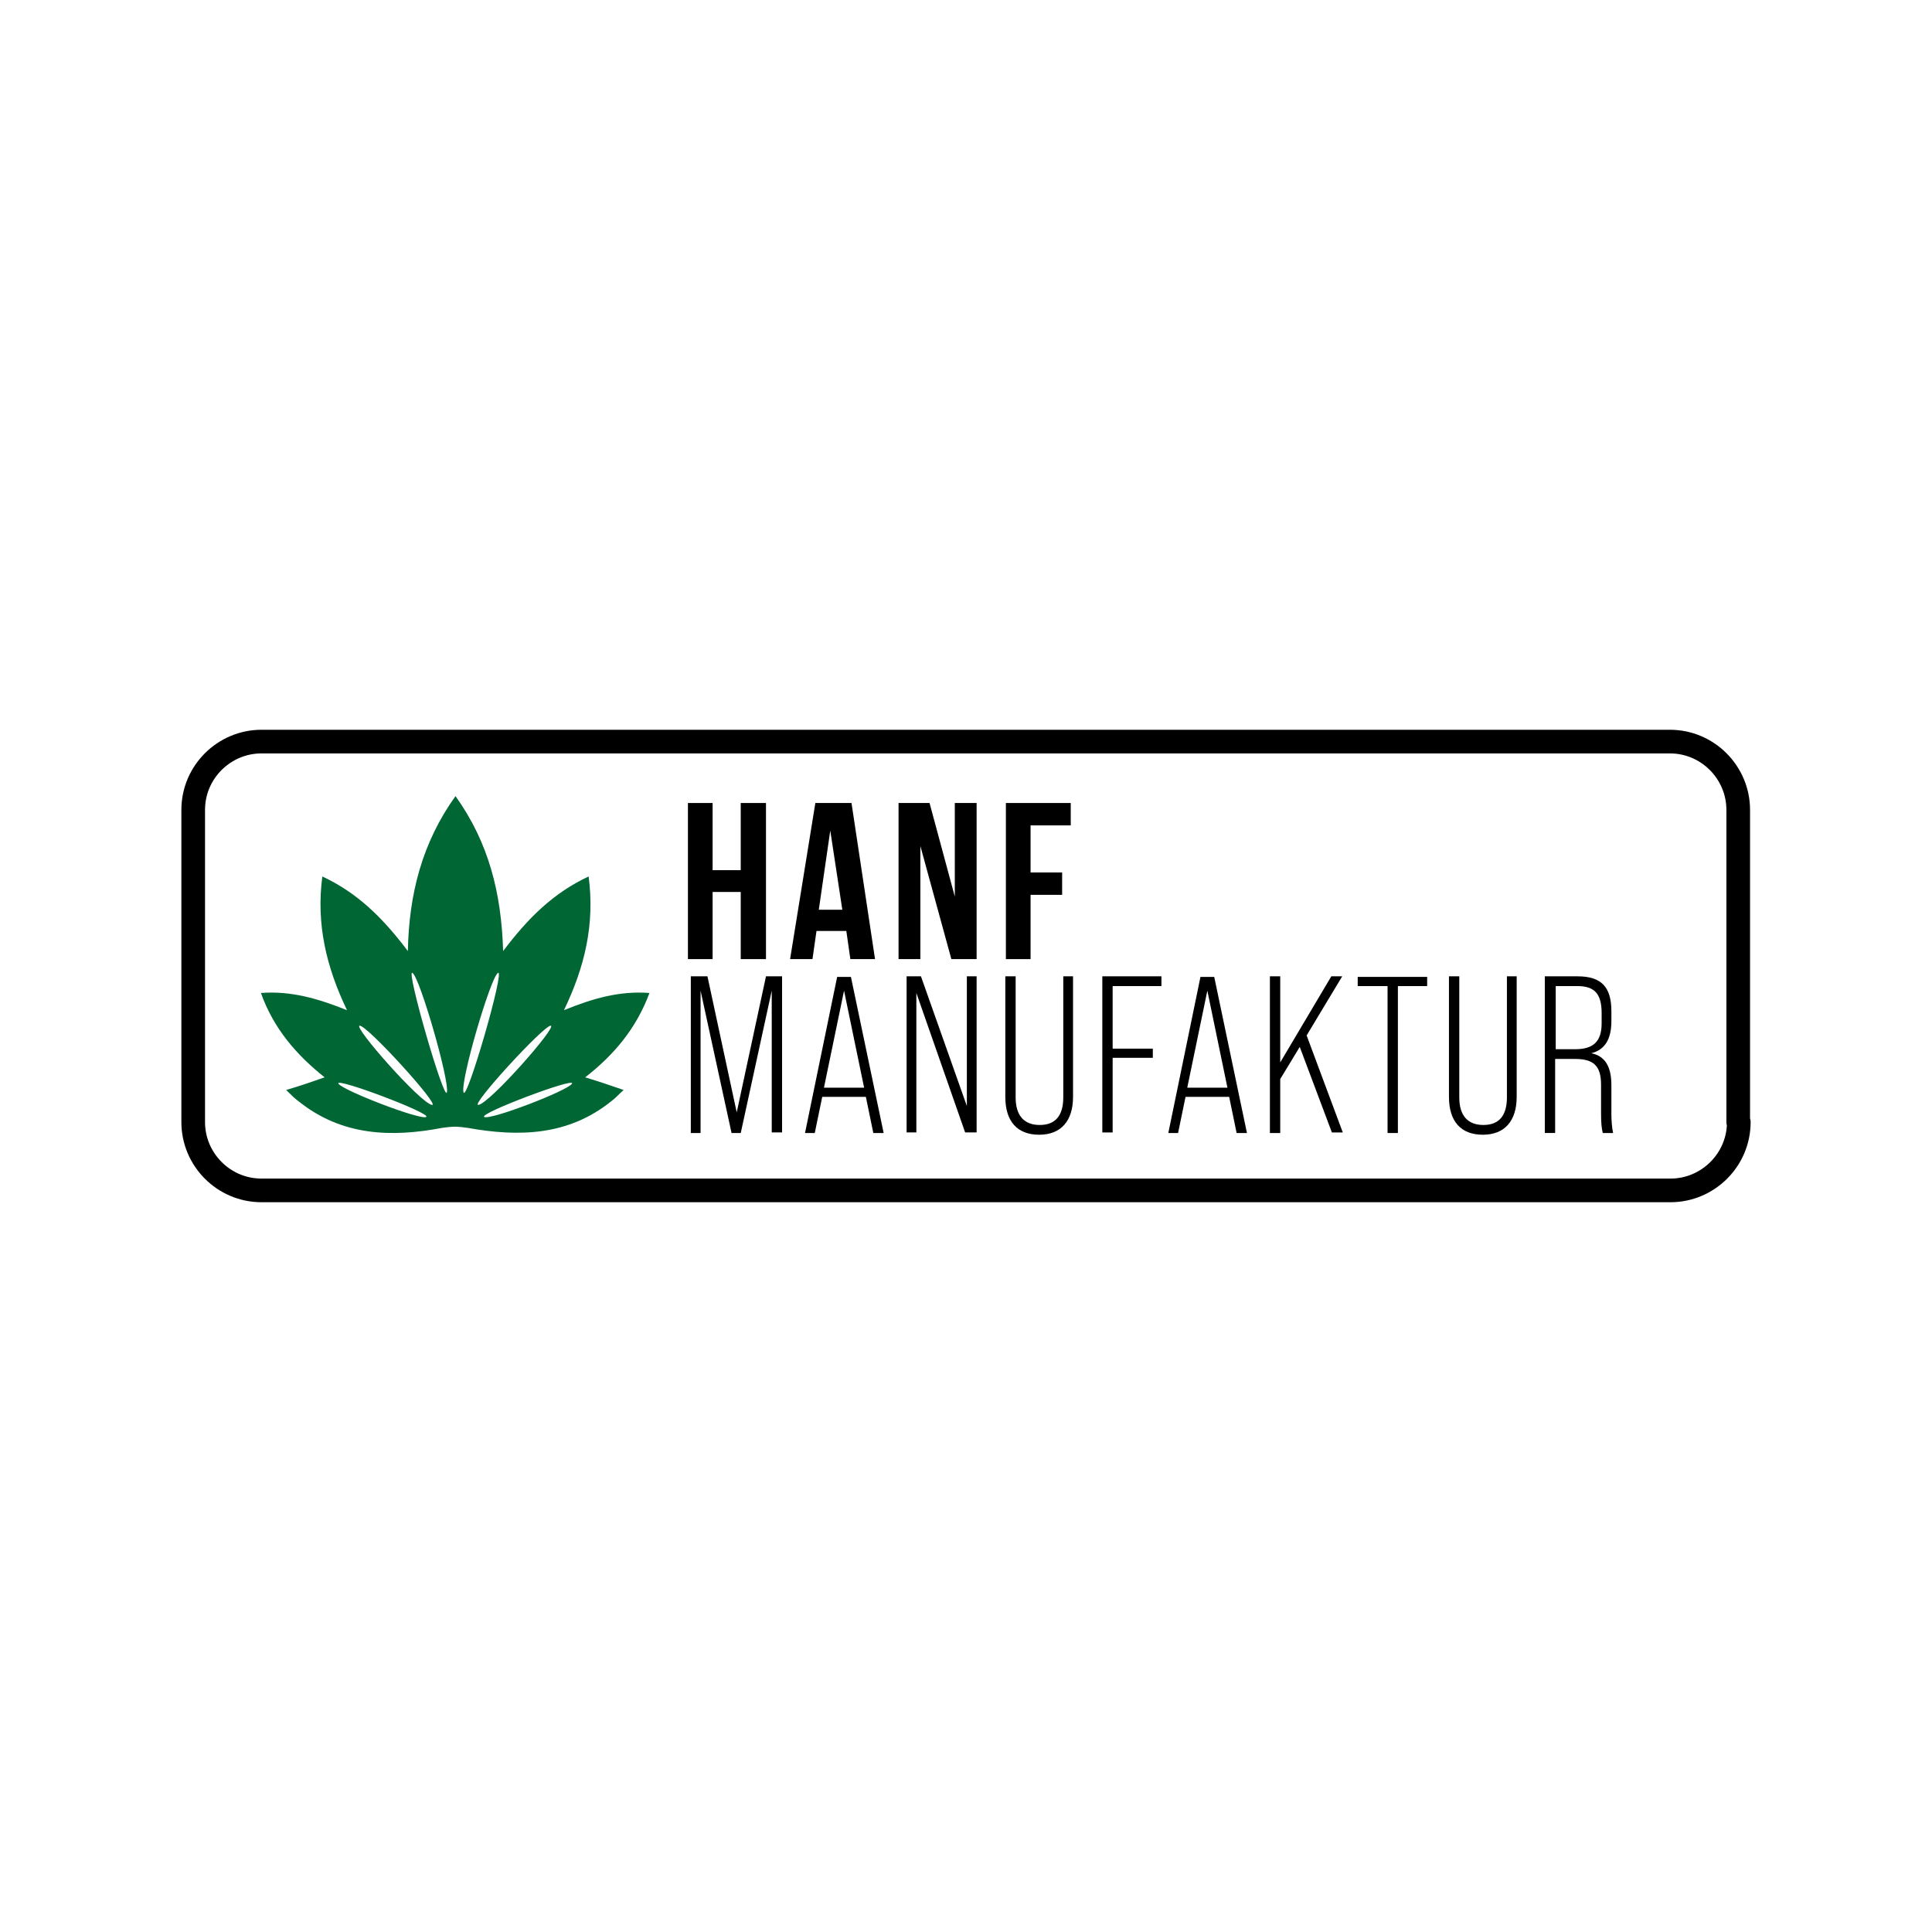 <?xml version="1.0" encoding="UTF-8"?>
<svg xmlns="http://www.w3.org/2000/svg" id="Ebene_1" data-name="Ebene 1" viewBox="0 0 200 200">
  <defs>
    <style>
      .cls-1, .cls-2 {
        stroke-width: 0px;
      }

      .cls-2 {
        fill: #063;
      }

      .cls-3 {
        fill: none;
        stroke: #000;
        stroke-linejoin: round;
        stroke-width: 2.448px;
      }
    </style>
  </defs>
  <path class="cls-2" d="m44.122,115.626c-.594.356-8.615-2.733-9.09-3.446-.416-.713,9.684,3.089,9.09,3.446m.594-1.248c-1.188-.178-8.199-8.14-7.486-8.199.772-.059,8.437,8.377,7.486,8.199m-2.02-13.665c.772.475,3.862,11.229,3.565,12.358-.238,1.129-4.278-12.833-3.565-12.358m8.853,0c.772-.475-3.268,13.487-3.565,12.358-.356-1.129,2.792-11.883,3.565-12.358m5.466,5.466c.713.059-6.298,8.021-7.486,8.199-.951.178,6.773-8.258,7.486-8.199m2.198,6.001c-.416.713-8.437,3.802-9.09,3.446-.594-.356,9.506-4.159,9.09-3.446m-.832-7.605c2.139-4.456,3.208-8.853,2.555-13.843-3.684,1.723-6.298,4.337-8.853,7.724-.178-6.001-1.485-11.229-4.931-16.042h0c-3.446,4.812-4.812,10.1-4.931,16.042-2.555-3.387-5.169-6.001-8.853-7.724-.654,4.931.416,9.387,2.555,13.843-2.971-1.188-5.763-2.02-8.912-1.782,1.307,3.684,3.684,6.417,6.595,8.734-1.367.475-2.555.891-3.981,1.307.535.535.891.891,1.307,1.188,4.456,3.565,9.566,3.743,14.853,2.733.416-.059.891-.119,1.307-.119s.891.059,1.307.119c5.288.951,10.397.832,14.853-2.733.416-.297.713-.654,1.307-1.188-1.367-.475-2.614-.891-3.981-1.307,2.971-2.317,5.288-5.05,6.654-8.734-3.149-.238-5.941.594-8.853,1.782"></path>
  <g>
    <path class="cls-1" d="m73.769,99.287h-2.555v-16.16h2.555v6.951h2.911v-6.951h2.614v16.16h-2.614v-6.951h-2.911v6.951Z"></path>
    <path class="cls-1" d="m90.583,99.287h-2.555l-.416-2.911h-3.089l-.416,2.911h-2.317l2.614-16.16h3.743l2.436,16.16Zm-5.822-5.11h2.436l-1.248-8.199-1.188,8.199Z"></path>
    <path class="cls-1" d="m95.277,87.583v11.704h-2.258v-16.16h3.208l2.614,9.684v-9.684h2.258v16.16h-2.614l-3.208-11.704Z"></path>
    <path class="cls-1" d="m106.684,90.316h3.268v2.317h-3.268v6.654h-2.555v-16.16h6.714v2.317h-4.159v4.872Z"></path>
    <path class="cls-1" d="m71.571,101.069h1.664l3.03,14.081,3.03-14.081h1.664v16.16h-1.069v-14.675l-3.208,14.735h-.951l-3.208-14.735v14.735h-1.01v-16.22h.059Z"></path>
    <path class="cls-1" d="m89.632,113.546h-4.515l-.772,3.743h-1.01l3.327-16.16h1.426l3.387,16.16h-1.069l-.772-3.743Zm-.178-.951l-2.079-10.041-2.079,10.041h4.159Z"></path>
    <path class="cls-1" d="m93.851,101.069h1.485l4.753,13.427v-13.427h1.01v16.16h-1.188l-5.05-14.437v14.437h-1.01v-16.16Z"></path>
    <path class="cls-1" d="m104.07,113.546v-12.477h1.069v12.536c0,1.901.891,2.852,2.495,2.852s2.436-.951,2.436-2.852v-12.536h1.01v12.477c0,2.495-1.248,3.921-3.505,3.921s-3.505-1.367-3.505-3.921Z"></path>
    <path class="cls-1" d="m114.111,101.069h6.12v1.01h-5.05v6.476h4.159v.951h-4.159v7.724h-1.069v-16.16Z"></path>
    <path class="cls-1" d="m127.241,113.546h-4.515l-.772,3.743h-1.01l3.327-16.16h1.426l3.387,16.16h-1.069l-.772-3.743Zm-.178-.951l-2.079-10.041-2.079,10.041h4.159Z"></path>
    <path class="cls-1" d="m134.549,108.377l-2.02,3.327v5.585h-1.069v-16.22h1.069v8.912l5.288-8.912h1.129l-3.684,6.12,3.743,10.041h-1.129l-3.327-8.853Z"></path>
    <path class="cls-1" d="m143.639,102.079h-3.089v-.951h7.189v.951h-3.03v15.21h-1.069v-15.21Z"></path>
    <path class="cls-1" d="m149.996,113.546v-12.477h1.069v12.536c0,1.901.891,2.852,2.495,2.852s2.436-.951,2.436-2.852v-12.536h1.01v12.477c0,2.495-1.248,3.921-3.505,3.921s-3.505-1.367-3.505-3.921Z"></path>
    <path class="cls-1" d="m159.978,101.069h3.327c2.495,0,3.505,1.129,3.505,3.624v1.01c0,1.842-.654,2.971-2.079,3.327h0c1.426.297,2.079,1.367,2.079,3.327v2.971c0,.654.059,1.426.178,1.961h-1.069c-.119-.475-.178-1.069-.178-1.961v-3.03c0-1.961-.772-2.674-2.674-2.674h-2.079v7.664h-1.069v-16.22h.059Zm3.089,7.545c1.842,0,2.733-.772,2.733-2.674v-1.069c0-1.961-.713-2.792-2.495-2.792h-2.258v6.535h2.02Z"></path>
  </g>
  <path class="cls-3" d="m180,116.16c0,3.921-3.208,7.07-7.07,7.07H27.07c-3.921,0-7.07-3.208-7.07-7.07v-32.321c0-3.921,3.208-7.07,7.07-7.07h145.8c3.921,0,7.07,3.208,7.07,7.07v32.321h.059Z"></path>
</svg>
